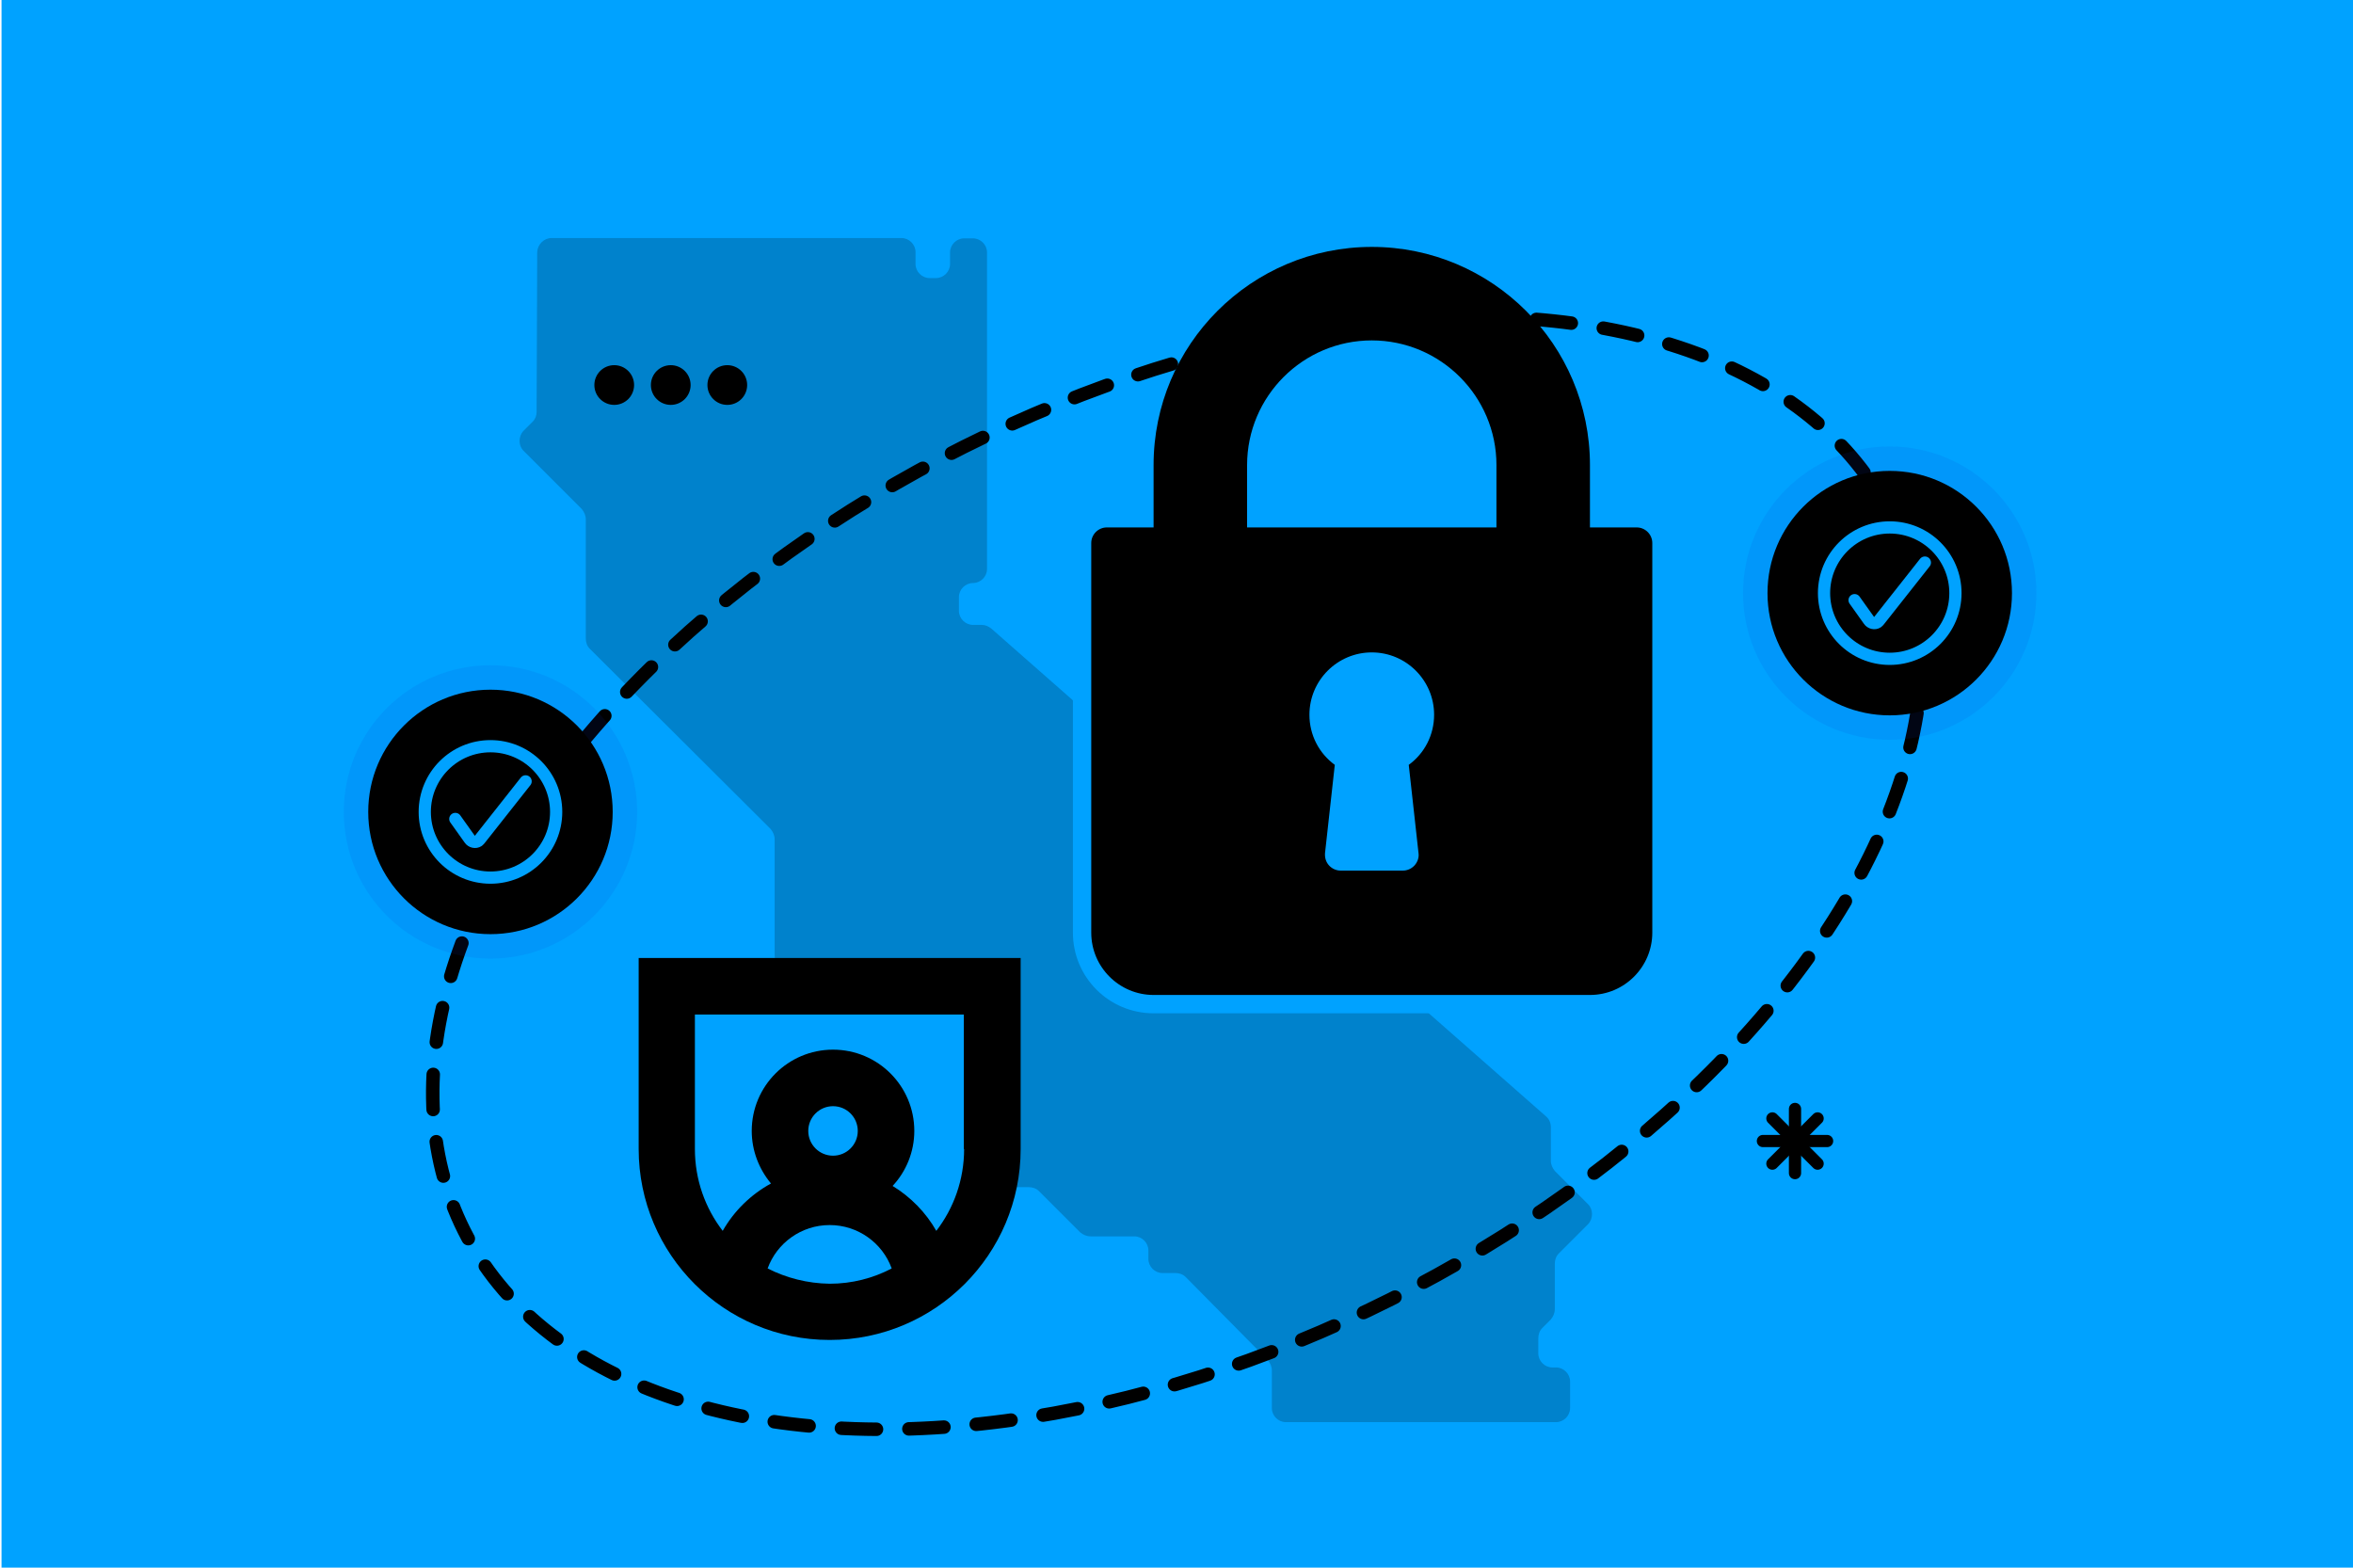 <?xml version="1.0" encoding="utf-8"?>
<!-- Generator: Adobe Illustrator 27.9.5, SVG Export Plug-In . SVG Version: 9.03 Build 54986)  -->
<svg version="1.1" id="Layer_1" xmlns="http://www.w3.org/2000/svg" xmlns:xlink="http://www.w3.org/1999/xlink" x="0px" y="0px"
	 width="770px" height="513px" viewBox="0 0 770 513" style="enable-background:new 0 0 770 513;" xml:space="preserve">
<style type="text/css">
	.st0{fill:#00A2FF;}
	.st1{opacity:0.2;}
	.st2{fill:none;stroke:#000000;stroke-width:4;stroke-linecap:round;stroke-linejoin:round;}
	
		.st3{fill:none;stroke:#000000;stroke-width:4.417;stroke-linecap:round;stroke-linejoin:round;stroke-miterlimit:10;stroke-dasharray:11.485,10.602;}
	.st4{opacity:0.1;fill:#1032CF;enable-background:new    ;}
	.st5{fill:none;stroke:#00A2FF;stroke-width:4;stroke-linecap:round;stroke-linejoin:round;}
</style>
<rect x="0.5" class="st0" width="770" height="513"/>
<path class="st1" d="M180.5,77.9H295c2.5,0,4.6,2.1,4.6,4.6v3.9c0,2.5,2.1,4.6,4.6,4.6h2.1c2.5,0,4.6-2.1,4.6-4.6v-3.8
	c0-2.5,2.1-4.6,4.6-4.6h2.9c2.5,0,4.6,2.1,4.6,4.6v103.6c0,2.5-2.1,4.6-4.6,4.6s-4.6,2.1-4.6,4.6v4.5c0,2.5,2.1,4.6,4.6,4.6h2.9
	c1.2,0,2.2,0.5,3.1,1.2l181.6,159.7c1,0.9,1.5,2.1,1.5,3.5v10.9c0,1.3,0.5,2.4,1.3,3.4l10.9,10.9c1.7,1.7,1.7,4.7,0,6.5l-9.6,9.6
	c-0.9,0.9-1.3,2.1-1.3,3.4v14.8c0,1.3-0.5,2.4-1.3,3.4l-2.8,2.8c-0.9,0.9-1.3,2.1-1.3,3.4v4.9c0,2.5,2.1,4.6,4.6,4.6h1.2
	c2.5,0,4.6,2.1,4.6,4.6v8.7c0,2.5-2.1,4.6-4.6,4.6h-88.4c-2.5,0-4.6-2.1-4.6-4.6v-12.3c0-1.3-0.5-2.4-1.3-3.4L388,417.9
	c-0.9-0.9-2.1-1.3-3.4-1.3h-4.2c-2.5,0-4.6-2.1-4.6-4.6v-2.8c0-2.5-2.1-4.6-4.6-4.6h-14.3c-1.3,0-2.4-0.5-3.4-1.3L340,389.8
	c-0.9-0.9-2.1-1.3-3.4-1.3H304c-2.5,0-4.6-2.1-4.6-4.6v-21.2c0-1.3-0.5-2.4-1.3-3.4l-43.3-43.3c-0.9-0.9-1.3-2.1-1.3-3.4v-37.9
	c0-1.3-0.5-2.4-1.3-3.4l-59.2-59c-0.9-0.9-1.3-2.1-1.3-3.4V170c0-1.3-0.5-2.4-1.3-3.4l-19.1-19.1c-1.7-1.7-1.7-4.7,0-6.5l3-3
	c0.9-0.9,1.3-2,1.3-3.2l0.2-52.3C175.9,80,178,77.9,180.5,77.9L180.5,77.9z"/>
<g>
	<circle cx="201" cy="126" r="6.5"/>
	<circle cx="219.5" cy="126" r="6.5"/>
	<circle cx="238" cy="126" r="6.5"/>
</g>
<g>
	<line class="st2" x1="587.4" y1="362.9" x2="587.4" y2="383.9"/>
	<line class="st2" x1="597.9" y1="373.4" x2="576.9" y2="373.4"/>
	<line class="st2" x1="594.8" y1="366" x2="580" y2="380.8"/>
	<line class="st2" x1="594.8" y1="380.8" x2="580" y2="366"/>
</g>
<g>
	<path d="M209,313.5V376c0,34.5,28,62.5,62.5,62.5s62.5-28,62.5-62.5v-62.5H209z"/>
	<path class="st0" d="M251.2,415.1c3-8.3,11-14.2,20.3-14.2c9.3,0,17.3,5.9,20.3,14.2c-6.1,3.2-13,5-20.3,5
		C264.2,420,257.3,418.2,251.2,415.1z"/>
	<circle class="st0" cx="272.6" cy="370.1" r="8.1"/>
	<path class="st0" d="M315.5,376c0,10.1-3.4,19.4-9.1,26.8c-3.4-6-8.4-11.1-14.3-14.7c4.4-4.7,7.1-11.1,7.1-18
		c0-14.7-11.9-26.6-26.6-26.6s-26.6,11.9-26.6,26.6c0,6.5,2.4,12.5,6.3,17.2c-6.6,3.6-12.1,9-15.8,15.5c-5.7-7.4-9.1-16.7-9.1-26.8
		v-44h88V376z"/>
</g>
<path class="st0" d="M377.5,331.6c-14.6,0-26.4-11.8-26.4-26.4V177.7c0-6.1,5-11.1,11.1-11.1h9.3v-14.4c0-42.7,34.7-77.4,77.4-77.4
	s77.4,34.7,77.4,77.4v14.4h9.3c6.1,0,11.1,5,11.1,11.1v127.5c0,14.6-11.8,26.4-26.4,26.4H377.5z M458.1,278.9l-3.5-31.4l2.8-2
	c3.7-2.7,5.8-6.9,5.8-11.6c0-7.9-6.5-14.4-14.4-14.4c-7.9,0-14.4,6.5-14.4,14.4c0,4.6,2.1,8.8,5.8,11.6l2.8,2l-3.5,31.4H458.1z
	 M483.7,166.6v-14.4c0-19.2-15.6-34.8-34.8-34.8s-34.8,15.6-34.8,34.8v14.4H483.7z"/>
<path class="st0" d="M377.5,328.6c-12.9,0-23.4-10.5-23.4-23.4V177.7c0-4.5,3.6-8.1,8.1-8.1h12.3v-17.4c0-41,33.4-74.4,74.4-74.4
	s74.4,33.4,74.4,74.4v17.4h12.3c4.5,0,8.1,3.6,8.1,8.1v127.5c0,12.9-10.5,23.4-23.4,23.4H377.5z M436.6,279.5
	c-0.1,1.1,0.4,1.6,0.5,1.7c0.4,0.4,1,0.7,1.6,0.7h20.4c0.6,0,1.2-0.3,1.6-0.7c0.4-0.4,0.6-1.1,0.5-1.6l-3.4-30.7l1.4-1
	c4.5-3.3,7.1-8.4,7.1-14c0-9.6-7.8-17.4-17.4-17.4c-9.6,0-17.4,7.8-17.4,17.4c0,5.6,2.6,10.7,7.1,14l1.4,1L436.6,279.5z
	 M486.7,169.6v-17.4c0-20.8-17-37.8-37.8-37.8c-20.8,0-37.8,17-37.8,37.8v17.4H486.7z"/>
<path d="M535.6,172.6h-15.3v-20.4c0-39.4-32-71.4-71.4-71.4s-71.4,32-71.4,71.4v20.4h-15.3c-2.8,0-5.1,2.3-5.1,5.1v127.5
	c0,11.3,9.2,20.4,20.4,20.4h142.8c11.3,0,20.4-9.2,20.4-20.4V177.7C540.7,174.9,538.4,172.6,535.6,172.6z M464.2,279.2
	c0.2,1.4-0.3,2.9-1.3,4s-2.4,1.7-3.8,1.7h-20.4c-1.4,0-2.8-0.6-3.8-1.7s-1.4-2.5-1.3-4l3.2-28.9c-5.2-3.8-8.3-9.8-8.3-16.4
	c0-11.3,9.2-20.4,20.4-20.4c11.3,0,20.4,9.2,20.4,20.4c0,6.6-3.1,12.6-8.3,16.4L464.2,279.2z M489.7,172.6h-81.6v-20.4
	c0-22.5,18.3-40.8,40.8-40.8s40.8,18.3,40.8,40.8V172.6z"/>
<ellipse transform="matrix(0.894 -0.448 0.448 0.894 -87.219 202.819)" class="st3" cx="385.3" cy="285.8" rx="261.1" ry="156"/>
<circle class="st4" cx="160.5" cy="265.7" r="48"/>
<path d="M160.5,225.7L160.5,225.7c22.1,0,40,17.9,40,40l0,0c0,22.1-17.9,40-40,40l0,0c-22.1,0-40-17.9-40-40l0,0
	C120.5,243.6,138.4,225.7,160.5,225.7z"/>
<g>
	<path class="st5" d="M149,268l4.7,6.6c0.6,0.9,1.9,1.2,2.8,0.6c0.2-0.1,0.3-0.3,0.5-0.5l15-19"/>
	<circle class="st5" cx="160.5" cy="265.7" r="21.5"/>
</g>
<circle class="st4" cx="618.4" cy="194.1" r="48"/>
<path d="M618.4,154.1L618.4,154.1c22.1,0,40,17.9,40,40l0,0c0,22.1-17.9,40-40,40l0,0c-22.1,0-40-17.9-40-40l0,0
	C578.4,172,596.3,154.1,618.4,154.1z"/>
<g>
	<path class="st5" d="M606.9,196.4l4.7,6.6c0.6,0.9,1.9,1.2,2.8,0.6c0.2-0.1,0.3-0.3,0.5-0.5l15-19"/>
	<circle class="st5" cx="618.4" cy="194.1" r="21.5"/>
</g>
</svg>
